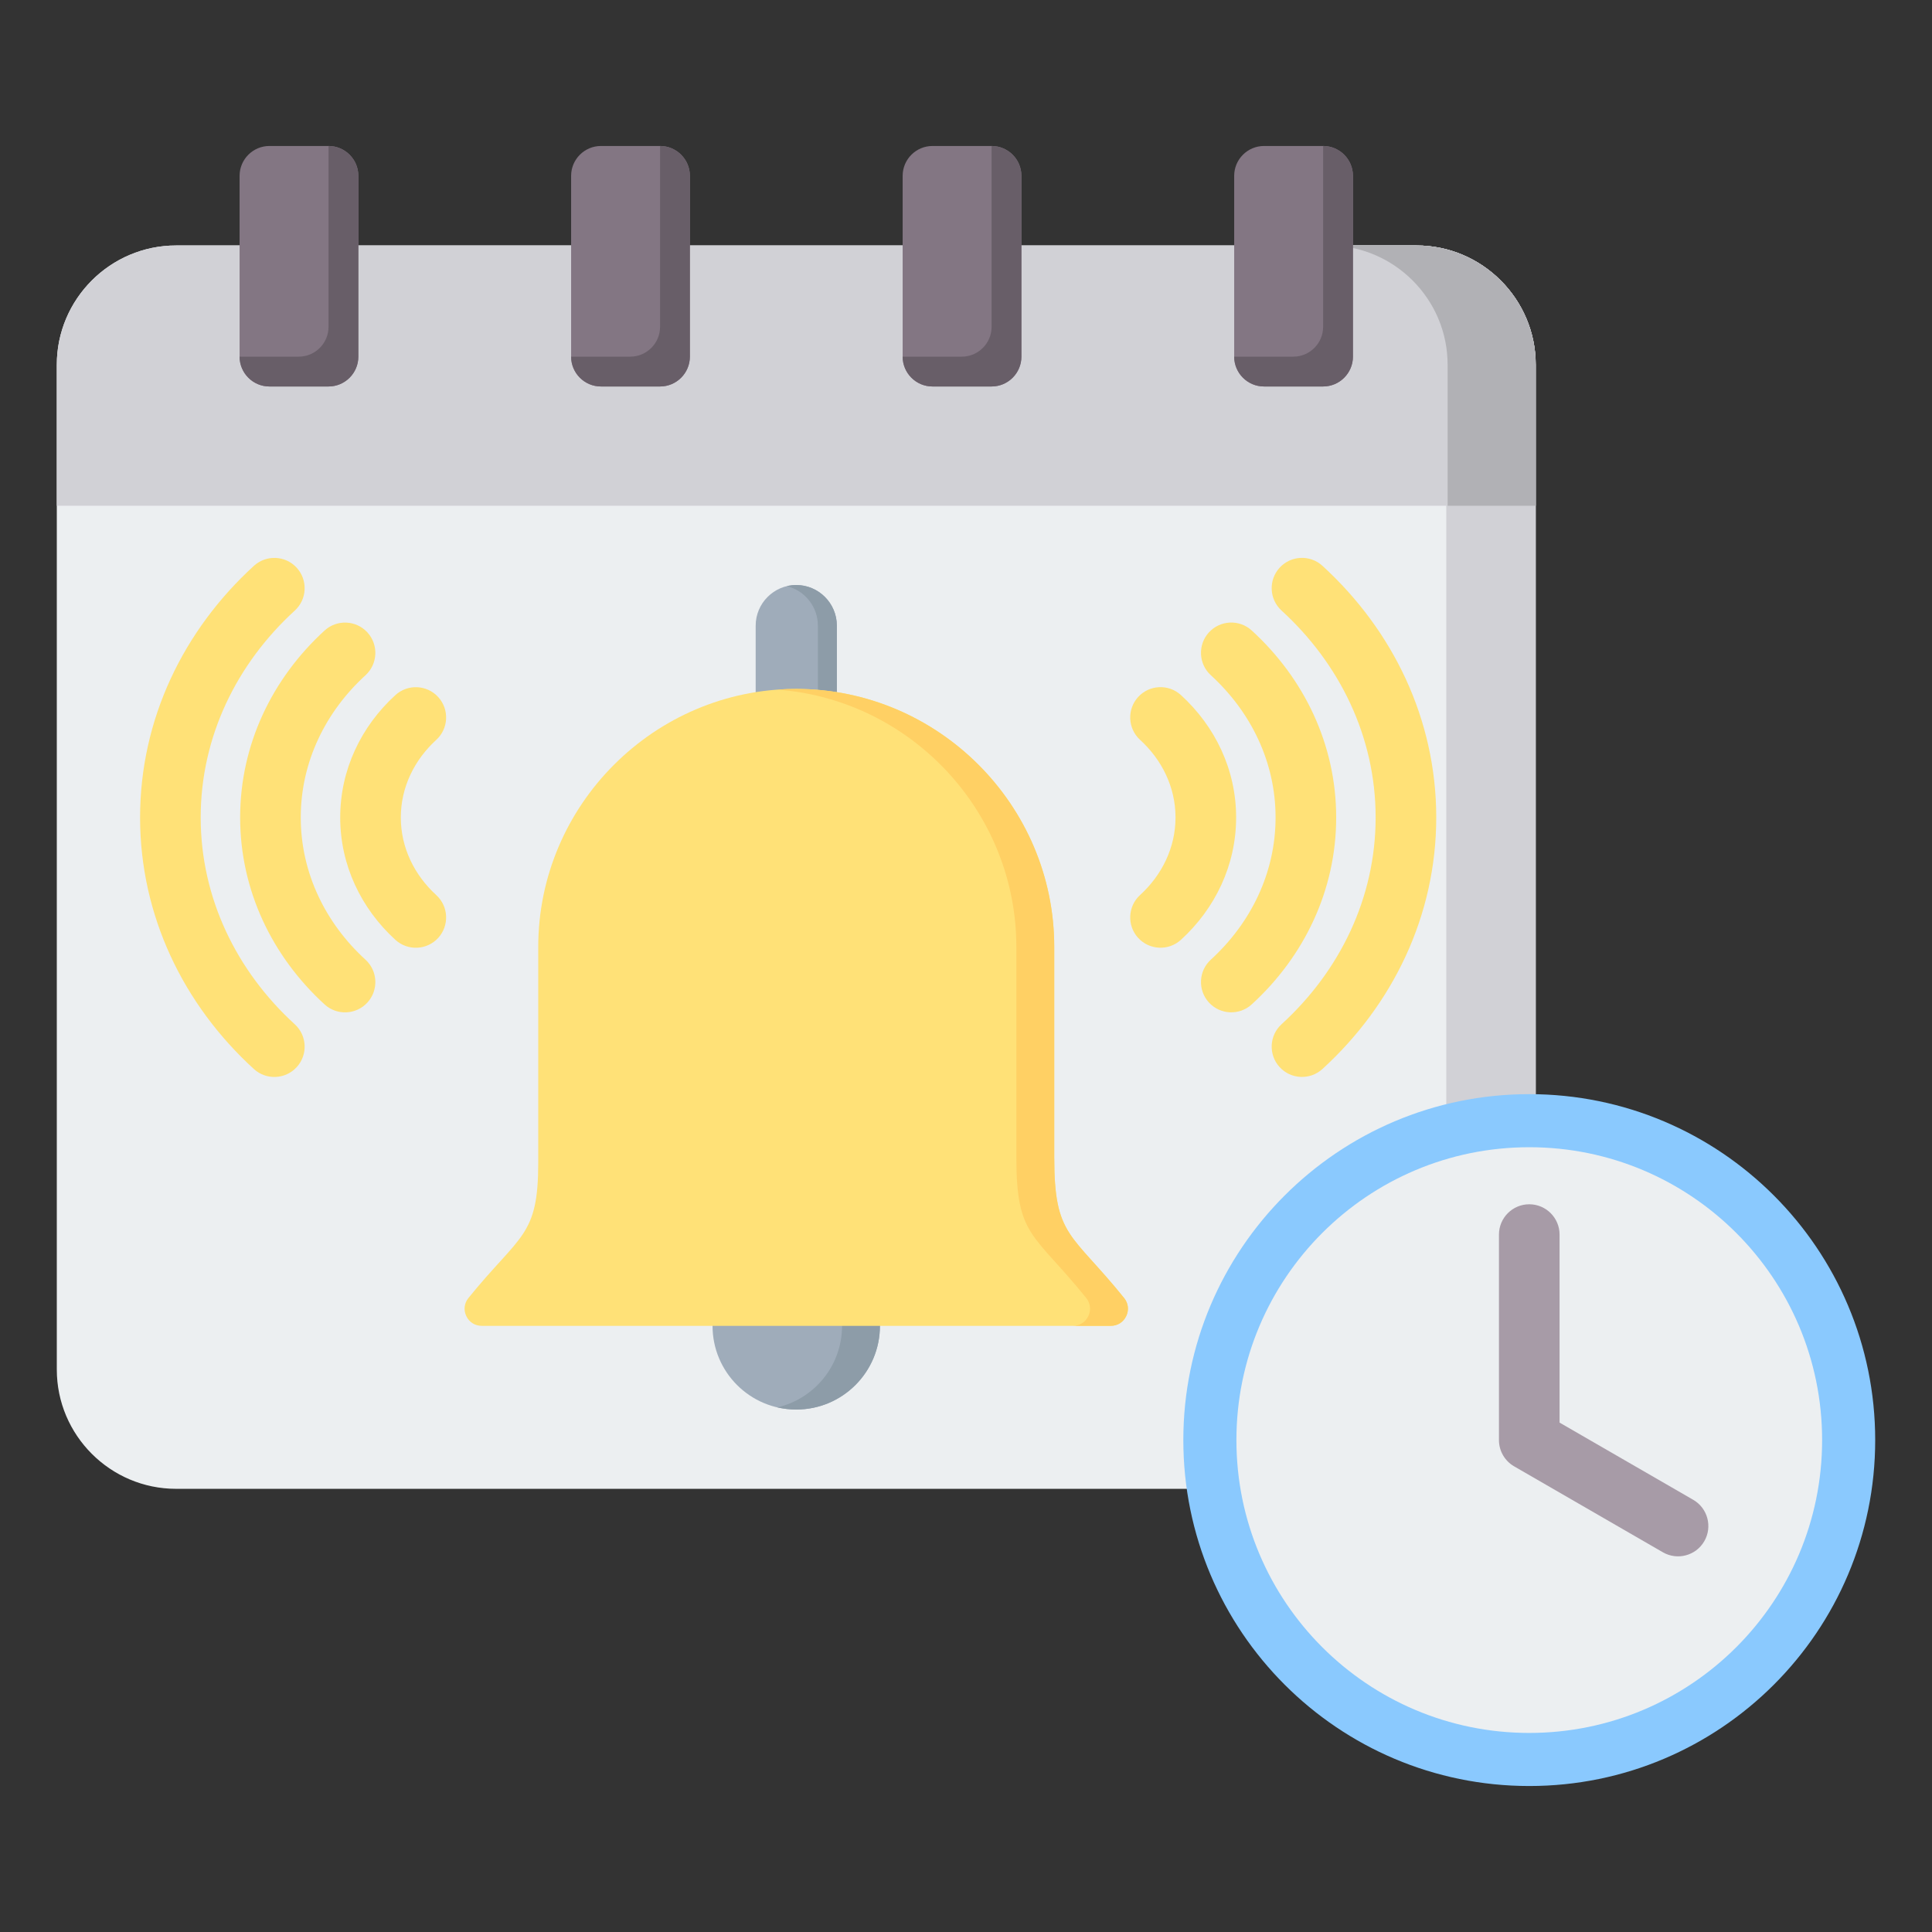 <svg clip-rule="evenodd" fill-rule="evenodd" stroke-linejoin="round" stroke-miterlimit="2" viewBox="0 0 510 510" xmlns="http://www.w3.org/2000/svg"><rect x="0" y="0" width="510" height="510" fill="#333333" stroke="none"/><g><g><path d="m405.394 96.279v217.576c0 8.671-3.09 16.132-9.221 22.263l-47.673 47.673c-6.131 6.131-13.593 9.221-22.263 9.221h-279.759c-17.34 0-31.484-14.142-31.484-31.484v-265.249c0-17.34 14.144-31.483 31.484-31.483h327.432c17.341 0 31.484 14.143 31.484 31.483z" fill="#eceff1"/><path d="m381.781 96.279v254.232l14.392-14.393c6.131-6.131 9.221-13.592 9.221-22.263v-217.576c0-17.34-14.143-31.483-31.484-31.483h-23.613c2.35 0 4.641.259 6.846.751 14.068 3.14 24.638 15.742 24.638 30.732z" fill="#d1d1d6"/><path d="m14.994 133.505h390.4v-37.226c0-17.34-14.143-31.483-31.484-31.483h-327.432c-17.34 0-31.484 14.143-31.484 31.483z" fill="#d1d1d6"/><path d="m382.135 133.505v-37.226c0-17.34-14.143-31.483-31.484-31.483h23.259c17.341 0 31.484 14.143 31.484 31.483v37.226z" fill="#b1b1b5"/><path d="m347.149 326.897c-4.335 0-7.87 3.536-7.87 7.871v55.516c3.343-1.527 6.421-3.692 9.221-6.493l47.673-47.673c2.8-2.8 4.966-5.878 6.492-9.221z" fill="#d1d1d6"/><path d="m381.781 350.511 14.392-14.393c2.8-2.8 4.966-5.878 6.492-9.221h-20.884z" fill="#b1b1b5"/><path d="m71.116 38.536h15.607c4.336 0 7.871 3.535 7.871 7.87v47.744c0 4.336-3.535 7.871-7.871 7.871h-15.607c-4.335 0-7.87-3.535-7.87-7.871v-47.744c0-4.335 3.535-7.87 7.87-7.87zm262.549 0h15.607c4.336 0 7.871 3.535 7.871 7.87v47.744c0 4.336-3.535 7.871-7.871 7.871h-15.607c-4.335 0-7.871-3.535-7.871-7.871v-47.744c0-4.335 3.536-7.87 7.871-7.87zm-87.516 0h15.607c4.335 0 7.87 3.535 7.87 7.87v47.744c0 4.336-3.535 7.871-7.87 7.871h-15.607c-4.335 0-7.871-3.535-7.871-7.871v-47.744c0-4.335 3.536-7.87 7.871-7.87zm-87.517 0h15.608c4.335 0 7.87 3.535 7.87 7.87v47.744c0 4.336-3.535 7.871-7.87 7.871h-15.608c-4.335 0-7.87-3.535-7.87-7.871v-47.744c0-4.335 3.535-7.87 7.87-7.87z" fill="#837683"/><path d="m325.794 94.15c0 4.336 3.536 7.871 7.871 7.871h15.607c4.336 0 7.871-3.535 7.871-7.871v-47.744c0-4.335-3.535-7.87-7.871-7.87v47.743c0 4.335-3.536 7.87-7.871 7.87zm-159.426-.001-15.606.001c0 4.336 3.535 7.871 7.87 7.871h15.608c4.335 0 7.87-3.535 7.87-7.871v-47.744c0-4.335-3.535-7.87-7.871-7.87v47.743c0 4.335-3.536 7.87-7.871 7.87zm-79.645 7.872c4.336 0 7.871-3.535 7.871-7.871v-47.744c0-4.335-3.535-7.87-7.871-7.87v47.743c0 4.335-3.536 7.87-7.871 7.87l-15.606.001c0 4.336 3.535 7.871 7.87 7.871zm175.033 0c4.335 0 7.87-3.535 7.87-7.871v-47.744c0-4.335-3.535-7.87-7.87-7.87v47.743c0 4.335-3.536 7.87-7.872 7.87l-15.606.001c0 4.336 3.536 7.871 7.871 7.871z" fill="#685e68"/></g><g><path d="m403.687 288.827c50.422 0 91.319 40.897 91.319 91.319s-40.897 91.318-91.319 91.318-91.319-40.896-91.319-91.318 40.897-91.319 91.319-91.319z" fill="#8ac9fe"/><path d="m403.687 302.839c42.685 0 77.306 34.622 77.306 77.307s-34.621 77.306-77.306 77.306-77.306-34.621-77.306-77.306 34.621-77.307 77.306-77.307z" fill="#eceff1"/><path d="m395.687 325.899c0-4.415 3.585-8 8-8s8 3.585 8 8v49.629l35.28 20.382c3.823 2.209 5.134 7.106 2.926 10.929-2.209 3.824-7.106 5.134-10.93 2.926l-39.278-22.692c-2.474-1.429-3.998-4.07-3.998-6.927z" fill="#a79ba7"/></g><g><path d="m210.194 154.427c5.893 0 10.714 4.821 10.714 10.715v27.272c0 5.893-4.821 10.714-10.714 10.714s-10.713-4.821-10.713-10.714v-27.272c0-5.894 4.82-10.715 10.713-10.715z" fill="#9facba"/><path d="m207.69 154.724c.804-.194 1.643-.297 2.504-.297 5.893 0 10.714 4.821 10.714 10.715v27.272c0 5.893-4.821 10.714-10.714 10.714-.861 0-1.7-.103-2.504-.297 4.697-1.135 8.211-5.386 8.211-10.417v-27.272c0-5.032-3.514-9.283-8.211-10.418z" fill="#8d9ca8"/><path d="m210.187 327.894c12.203 0 22.095 9.893 22.095 22.095 0 12.203-9.892 22.095-22.095 22.095-12.202 0-22.094-9.892-22.094-22.095 0-12.202 9.892-22.095 22.094-22.095z" fill="#9facba"/><path d="m205.187 328.463c1.607-.372 3.281-.569 5-.569 12.203 0 22.095 9.893 22.095 22.095 0 12.203-9.892 22.095-22.095 22.095-1.719 0-3.393-.196-5-.568 9.794-2.266 17.095-11.043 17.095-21.527 0-10.483-7.301-19.261-17.095-21.526z" fill="#8d9ca8"/><path d="m210.187 181.862c37.458 0 68.106 30.647 68.106 68.106v55.494c0 21.12 4.45 19.821 18.443 37.178 1.118 1.385 1.327 3.175.559 4.781-.769 1.608-2.292 2.568-4.074 2.568h-166.053c-1.783 0-3.31-.963-4.077-2.572-.767-1.61-.554-3.402.57-4.787 13.708-16.911 18.421-16.141 18.421-35.685v-56.977c0-37.459 30.647-68.106 68.105-68.106z" fill="#ffe177"/><path d="m205.187 182.045c1.652-.122 3.319-.183 5-.183 37.458 0 68.106 30.647 68.106 68.106v55.494c0 21.12 4.45 19.821 18.443 37.178 1.118 1.385 1.327 3.175.559 4.781-.769 1.608-2.292 2.568-4.074 2.568h-10c1.782 0 3.305-.96 4.074-2.568.768-1.606.559-3.396-.559-4.781-13.993-17.357-18.443-16.058-18.443-37.178v-55.494c0-35.778-27.959-65.342-63.106-67.923z" fill="#ffd064"/></g><path d="m300.947 195.294c-3.259-2.979-3.487-8.044-.508-11.303s8.043-3.487 11.302-.508c9.041 8.263 14.565 19.689 14.565 32.3 0 12.589-5.524 24.038-14.565 32.3-3.259 2.979-8.323 2.751-11.302-.508s-2.751-8.323.508-11.302c5.748-5.253 9.359-12.487 9.359-20.49 0-8.018-3.611-15.236-9.359-20.489zm29.476 69.843c-3.259 2.979-8.323 2.751-11.302-.508-2.979-3.26-2.751-8.324.509-11.303 10.522-9.615 17.09-22.877 17.09-37.543 0-14.682-6.568-27.928-17.09-37.543-3.26-2.979-3.488-8.043-.509-11.302 2.979-3.26 8.043-3.488 11.302-.509 13.814 12.624 22.297 30.078 22.297 49.354 0 19.255-8.483 36.731-22.297 49.354zm7.87-103.97c-3.259-2.978-3.487-8.043-.508-11.302s8.043-3.487 11.302-.508c18.607 17.005 30.046 40.508 30.046 66.426 0 25.921-11.441 49.425-30.049 66.411-3.261 2.977-8.326 2.746-11.302-.515-2.977-3.261-2.746-8.325.515-11.302 15.311-13.976 24.836-33.266 24.836-54.594 0-21.33-9.527-40.621-24.84-54.616zm-233.922 22.325c3.26-2.978 8.324-2.751 11.303.509 2.978 3.259 2.751 8.323-.509 11.302-5.747 5.253-9.359 12.472-9.359 20.49 0 8.003 3.612 15.236 9.359 20.489 3.26 2.979 3.487 8.043.509 11.302-2.979 3.26-8.043 3.487-11.303.509-9.041-8.263-14.565-19.712-14.565-32.3 0-12.612 5.524-24.038 14.565-32.301zm-7.888 69.844c3.259 2.978 3.487 8.043.508 11.302-2.978 3.259-8.042 3.487-11.302.509-13.814-12.624-22.296-30.1-22.296-49.354 0-19.276 8.482-36.731 22.296-49.355 3.26-2.978 8.324-2.75 11.302.509 2.979 3.259 2.751 8.324-.508 11.302-10.522 9.616-17.09 22.862-17.09 37.544 0 14.665 6.568 27.927 17.09 37.543zm-29.458-103.97c3.26-2.979 8.324-2.751 11.303.508 2.978 3.26 2.75 8.324-.509 11.303-15.313 13.995-24.84 33.285-24.84 54.616 0 21.328 9.525 40.617 24.837 54.593 3.261 2.977 3.492 8.041.515 11.302s-8.041 3.492-11.302.516c-18.609-16.987-30.05-40.491-30.05-66.411 0-25.919 11.439-49.422 30.046-66.427z" fill="#ffe177"/></g></svg>